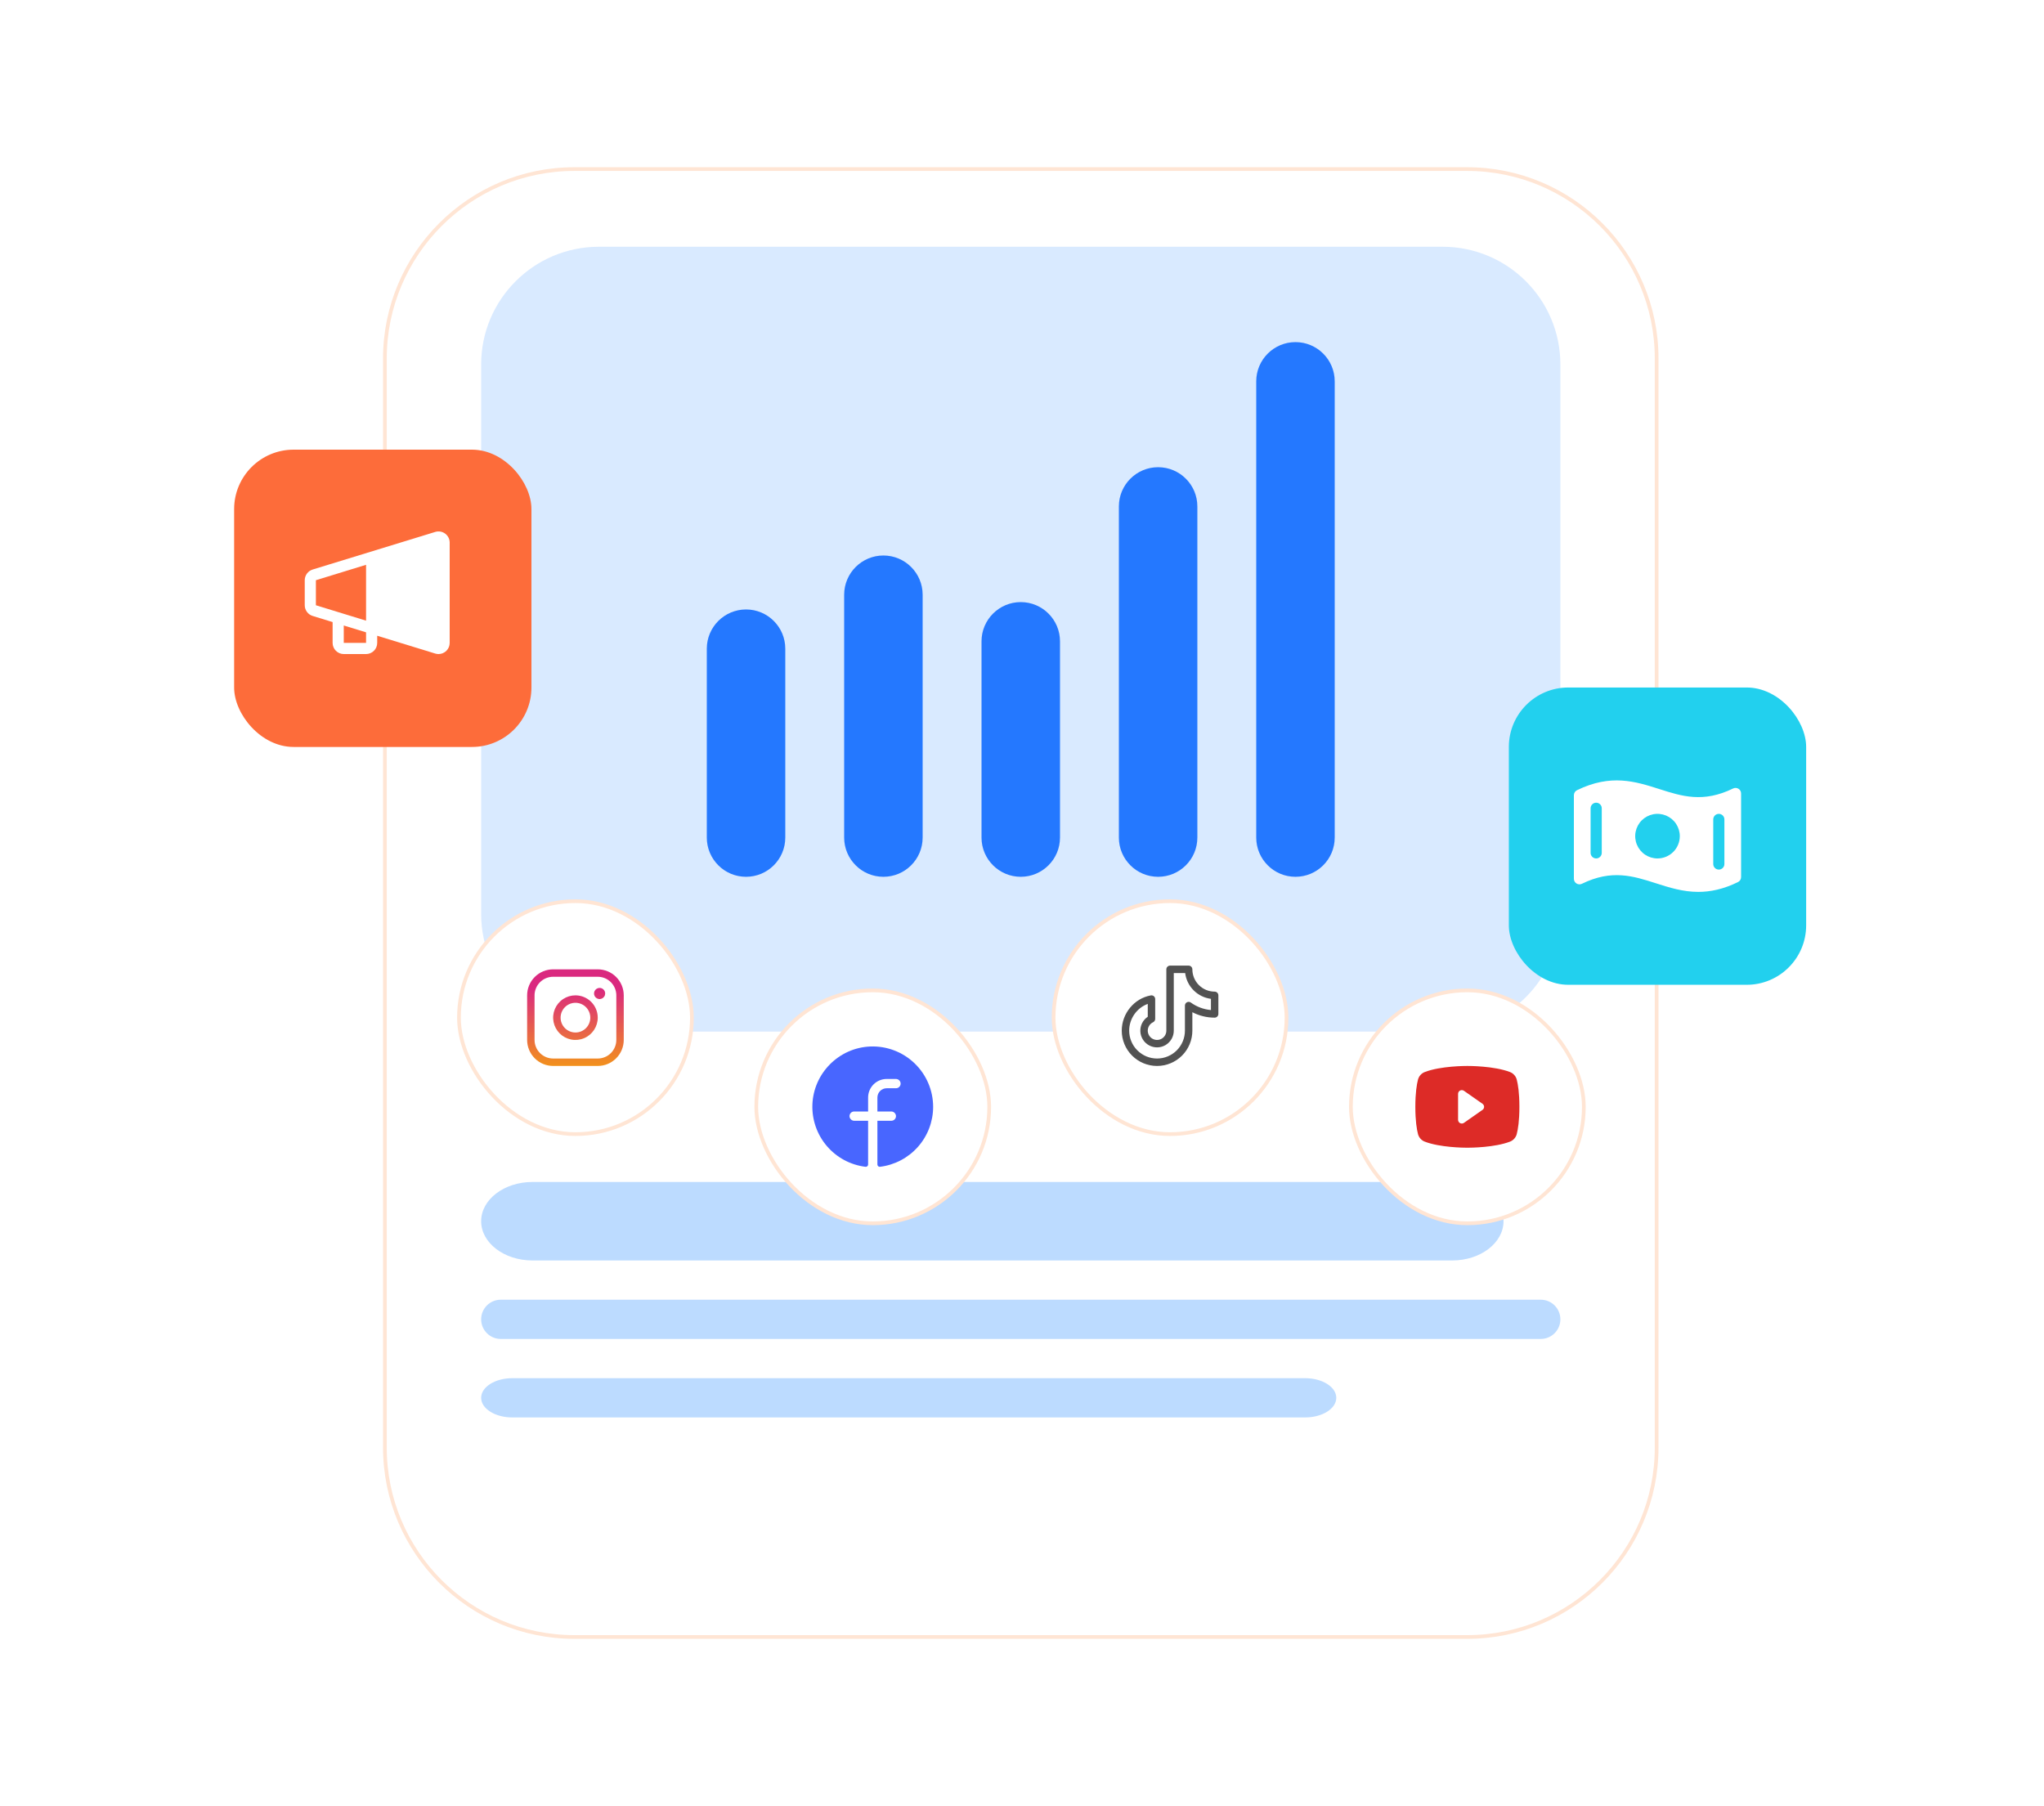<svg width="550" height="486" viewBox="0 0 550 486" fill="none" xmlns="http://www.w3.org/2000/svg">
<g filter="url(#filter0_d_2090_1045)">
<path fill-rule="evenodd" clip-rule="evenodd" d="M446.267 91.48V384.52C446.267 412.933 423.199 436 394.787 436H154.547C126.134 436 103.067 412.933 103.067 384.52V91.48C103.067 63.067 126.134 40 154.547 40H394.787C423.199 40 446.267 63.067 446.267 91.48Z" fill="white"/>
<path d="M445.767 91.48V384.52C445.767 412.657 422.923 435.5 394.787 435.5H154.547C126.41 435.5 103.567 412.657 103.567 384.52V91.48C103.567 63.343 126.41 40.5 154.547 40.5H394.787C422.923 40.5 445.767 63.343 445.767 91.48Z" stroke="#FFE5D4"/>
</g>
<path fill-rule="evenodd" clip-rule="evenodd" d="M419.867 98.081V245.921C419.867 263.405 405.671 277.601 388.187 277.601H161.147C143.662 277.601 129.467 263.405 129.467 245.921V98.081C129.467 80.596 143.662 66.4 161.147 66.4H388.187C405.671 66.4 419.867 80.596 419.867 98.081Z" fill="#D9EAFF"/>
<path fill-rule="evenodd" clip-rule="evenodd" d="M404.567 328.62C404.567 334.449 398.384 339.18 390.768 339.18H143.265C135.649 339.18 129.467 334.449 129.467 328.62C129.467 322.792 135.649 318.06 143.265 318.06H390.768C398.384 318.06 404.567 322.792 404.567 328.62Z" fill="#BCDBFF"/>
<path fill-rule="evenodd" clip-rule="evenodd" d="M200.746 235.94C194.918 235.94 190.186 231.208 190.186 225.38V174.56C190.186 168.732 194.918 164 200.746 164C206.575 164 211.306 168.732 211.306 174.56V225.38C211.306 231.208 206.575 235.94 200.746 235.94Z" fill="#2478FF"/>
<path fill-rule="evenodd" clip-rule="evenodd" d="M237.706 235.94C231.878 235.94 227.146 231.208 227.146 225.38V160.04C227.146 154.212 231.878 149.48 237.706 149.48C243.535 149.48 248.266 154.212 248.266 160.04V225.38C248.266 231.208 243.535 235.94 237.706 235.94Z" fill="#2478FF"/>
<path fill-rule="evenodd" clip-rule="evenodd" d="M274.666 235.939C268.838 235.939 264.106 231.208 264.106 225.379V172.579C264.106 166.751 268.838 162.02 274.666 162.02C280.495 162.02 285.226 166.751 285.226 172.579V225.379C285.226 231.208 280.495 235.939 274.666 235.939Z" fill="#2478FF"/>
<path fill-rule="evenodd" clip-rule="evenodd" d="M311.626 235.94C305.798 235.94 301.066 231.208 301.066 225.38V136.28C301.066 130.451 305.798 125.72 311.626 125.72C317.455 125.72 322.186 130.451 322.186 136.28V225.38C322.186 231.208 317.455 235.94 311.626 235.94Z" fill="#2478FF"/>
<path fill-rule="evenodd" clip-rule="evenodd" d="M348.586 235.94C342.758 235.94 338.026 231.208 338.026 225.38V102.62C338.026 96.792 342.758 92.06 348.586 92.06C354.414 92.06 359.146 96.792 359.146 102.62V225.38C359.146 231.208 354.414 235.94 348.586 235.94Z" fill="#2478FF"/>
<path fill-rule="evenodd" clip-rule="evenodd" d="M419.867 355.02C419.867 357.934 417.5 360.3 414.587 360.3H134.747C131.833 360.3 129.467 357.934 129.467 355.02C129.467 352.106 131.833 349.74 134.747 349.74H414.587C417.5 349.74 419.867 352.106 419.867 355.02Z" fill="#BCDBFF"/>
<path fill-rule="evenodd" clip-rule="evenodd" d="M359.567 376.14C359.567 379.054 355.818 381.42 351.199 381.42H137.834C133.216 381.42 129.467 379.054 129.467 376.14C129.467 373.226 133.216 370.86 137.834 370.86H351.199C355.818 370.86 359.567 373.226 359.567 376.14Z" fill="#BCDBFF"/>
<rect x="123.5" y="242.5" width="62.68" height="62.68" rx="31.34" fill="white"/>
<rect x="123.5" y="242.5" width="62.68" height="62.68" rx="31.34" stroke="#FFE5D4"/>
<path d="M154.84 267.84C153.653 267.84 152.493 268.192 151.507 268.851C150.52 269.51 149.751 270.448 149.297 271.544C148.843 272.64 148.724 273.847 148.955 275.011C149.187 276.174 149.758 277.243 150.597 278.083C151.437 278.922 152.506 279.493 153.67 279.725C154.833 279.956 156.04 279.837 157.136 279.383C158.233 278.929 159.17 278.16 159.829 277.173C160.488 276.187 160.84 275.027 160.84 273.84C160.838 272.249 160.206 270.724 159.081 269.599C157.956 268.474 156.431 267.842 154.84 267.84ZM154.84 277.84C154.049 277.84 153.276 277.605 152.618 277.166C151.96 276.726 151.447 276.102 151.145 275.371C150.842 274.64 150.763 273.836 150.917 273.06C151.071 272.284 151.452 271.571 152.012 271.012C152.571 270.452 153.284 270.071 154.06 269.917C154.836 269.762 155.64 269.842 156.371 270.144C157.102 270.447 157.726 270.96 158.166 271.618C158.605 272.275 158.84 273.049 158.84 273.84C158.84 274.901 158.419 275.918 157.669 276.668C156.918 277.419 155.901 277.84 154.84 277.84ZM160.84 260.84H148.84C146.984 260.842 145.205 261.58 143.893 262.892C142.58 264.205 141.842 265.984 141.84 267.84V279.84C141.842 281.696 142.58 283.475 143.893 284.788C145.205 286.1 146.984 286.838 148.84 286.84H160.84C162.696 286.838 164.475 286.1 165.788 284.788C167.1 283.475 167.838 281.696 167.84 279.84V267.84C167.838 265.984 167.1 264.205 165.788 262.892C164.475 261.58 162.696 260.842 160.84 260.84ZM165.84 279.84C165.84 281.166 165.313 282.438 164.376 283.375C163.438 284.313 162.166 284.84 160.84 284.84H148.84C147.514 284.84 146.242 284.313 145.305 283.375C144.367 282.438 143.84 281.166 143.84 279.84V267.84C143.84 266.514 144.367 265.242 145.305 264.304C146.242 263.367 147.514 262.84 148.84 262.84H160.84C162.166 262.84 163.438 263.367 164.376 264.304C165.313 265.242 165.84 266.514 165.84 267.84V279.84ZM162.84 267.34C162.84 267.637 162.752 267.927 162.587 268.173C162.422 268.42 162.188 268.612 161.914 268.726C161.64 268.839 161.338 268.869 161.047 268.811C160.756 268.753 160.489 268.61 160.279 268.401C160.07 268.191 159.927 267.924 159.869 267.633C159.811 267.342 159.841 267.04 159.954 266.766C160.068 266.492 160.26 266.258 160.507 266.093C160.753 265.928 161.043 265.84 161.34 265.84C161.738 265.84 162.119 265.998 162.401 266.279C162.682 266.561 162.84 266.942 162.84 267.34Z" fill="url(#paint0_linear_2090_1045)"/>
<rect x="203.5" y="266.5" width="62.68" height="62.68" rx="31.34" fill="white"/>
<rect x="203.5" y="266.5" width="62.68" height="62.68" rx="31.34" stroke="#FFE5D4"/>
<path d="M251.09 297.84C251.085 301.812 249.628 305.644 246.993 308.616C244.358 311.588 240.728 313.493 236.785 313.974C236.698 313.984 236.609 313.975 236.525 313.949C236.44 313.922 236.363 313.877 236.297 313.818C236.231 313.759 236.179 313.687 236.143 313.606C236.108 313.525 236.089 313.438 236.09 313.349V301.59H239.84C240.011 301.59 240.181 301.555 240.338 301.488C240.496 301.42 240.637 301.32 240.755 301.195C240.872 301.07 240.962 300.922 241.02 300.761C241.077 300.6 241.101 300.428 241.09 300.257C241.062 299.936 240.914 299.637 240.675 299.42C240.436 299.204 240.124 299.086 239.801 299.09H236.09V295.34C236.09 294.677 236.353 294.041 236.822 293.572C237.291 293.103 237.927 292.84 238.59 292.84H241.09C241.261 292.84 241.431 292.805 241.588 292.738C241.746 292.67 241.887 292.57 242.005 292.445C242.122 292.32 242.212 292.172 242.27 292.011C242.327 291.85 242.351 291.678 242.34 291.507C242.312 291.185 242.164 290.886 241.924 290.669C241.684 290.452 241.371 290.335 241.048 290.34H238.59C237.264 290.34 235.992 290.867 235.054 291.804C234.117 292.742 233.59 294.014 233.59 295.34V299.09H229.84C229.669 299.09 229.499 299.124 229.342 299.192C229.184 299.26 229.043 299.36 228.926 299.485C228.808 299.61 228.718 299.758 228.66 299.919C228.603 300.08 228.579 300.252 228.59 300.423C228.618 300.745 228.766 301.044 229.006 301.261C229.246 301.477 229.559 301.595 229.882 301.59H233.59V313.352C233.591 313.441 233.572 313.528 233.537 313.609C233.501 313.689 233.449 313.762 233.383 313.821C233.318 313.88 233.241 313.924 233.157 313.951C233.073 313.978 232.984 313.987 232.896 313.977C228.848 313.484 225.133 311.49 222.486 308.388C219.838 305.287 218.452 301.304 218.601 297.229C218.913 288.791 225.748 281.932 234.192 281.604C236.378 281.519 238.558 281.876 240.603 282.654C242.648 283.431 244.515 284.613 246.093 286.129C247.67 287.645 248.926 289.463 249.785 291.475C250.643 293.488 251.087 295.652 251.09 297.84Z" fill="#4866FF"/>
<rect x="283.5" y="242.5" width="62.68" height="62.68" rx="31.34" fill="white"/>
<rect x="283.5" y="242.5" width="62.68" height="62.68" rx="31.34" stroke="#FFE5D4"/>
<path d="M326.84 266.84C325.249 266.838 323.724 266.206 322.599 265.081C321.474 263.956 320.842 262.431 320.84 260.84C320.84 260.575 320.735 260.32 320.547 260.133C320.36 259.945 320.105 259.84 319.84 259.84H314.84C314.575 259.84 314.321 259.945 314.133 260.133C313.945 260.32 313.84 260.575 313.84 260.84V277.34C313.84 277.787 313.72 278.226 313.492 278.611C313.264 278.997 312.937 279.313 312.545 279.529C312.153 279.745 311.711 279.851 311.264 279.838C310.817 279.824 310.381 279.691 310.003 279.451C309.625 279.212 309.318 278.876 309.115 278.478C308.911 278.079 308.818 277.634 308.845 277.187C308.872 276.741 309.018 276.31 309.269 275.939C309.519 275.568 309.865 275.272 310.269 275.08C310.44 274.999 310.584 274.871 310.685 274.711C310.787 274.551 310.84 274.365 310.84 274.176V268.84C310.84 268.694 310.808 268.549 310.746 268.417C310.685 268.284 310.595 268.167 310.483 268.073C310.37 267.979 310.239 267.911 310.098 267.873C309.957 267.836 309.809 267.829 309.665 267.855C305.204 268.65 301.84 272.727 301.84 277.34C301.84 279.86 302.841 282.276 304.623 284.057C306.404 285.839 308.821 286.84 311.34 286.84C313.86 286.84 316.276 285.839 318.058 284.057C319.839 282.276 320.84 279.86 320.84 277.34V272.376C322.692 273.343 324.751 273.845 326.84 273.84C327.105 273.84 327.36 273.735 327.547 273.547C327.735 273.36 327.84 273.105 327.84 272.84V267.84C327.84 267.575 327.735 267.32 327.547 267.133C327.36 266.945 327.105 266.84 326.84 266.84ZM325.84 271.795C323.886 271.622 322.015 270.924 320.424 269.776C320.274 269.669 320.098 269.605 319.914 269.591C319.731 269.577 319.547 269.615 319.383 269.699C319.219 269.783 319.082 269.911 318.986 270.068C318.89 270.225 318.84 270.406 318.84 270.59V277.34C318.84 279.329 318.05 281.237 316.643 282.643C315.237 284.05 313.329 284.84 311.34 284.84C309.351 284.84 307.443 284.05 306.037 282.643C304.63 281.237 303.84 279.329 303.84 277.34C303.84 274.102 305.92 271.199 308.84 270.14V273.599C308.194 274.031 307.67 274.623 307.321 275.317C306.971 276.012 306.807 276.785 306.846 277.561C306.884 278.338 307.122 279.091 307.538 279.748C307.954 280.405 308.533 280.943 309.219 281.309C309.905 281.676 310.674 281.858 311.451 281.839C312.228 281.82 312.987 281.6 313.654 281.2C314.321 280.8 314.872 280.235 315.256 279.558C315.639 278.882 315.84 278.117 315.84 277.34V261.84H318.903C319.127 263.601 319.931 265.238 321.186 266.494C322.442 267.749 324.079 268.553 325.84 268.777V271.795Z" fill="#525252"/>
<rect x="363.5" y="266.5" width="62.68" height="62.68" rx="31.34" fill="white"/>
<rect x="363.5" y="266.5" width="62.68" height="62.68" rx="31.34" stroke="#FFE5D4"/>
<path d="M408.131 290.53C408.014 290.069 407.788 289.643 407.473 289.287C407.158 288.93 406.763 288.654 406.32 288.48C402.035 286.825 395.215 286.84 394.84 286.84C394.465 286.84 387.645 286.825 383.36 288.48C382.917 288.654 382.522 288.93 382.207 289.287C381.892 289.643 381.667 290.069 381.549 290.53C381.225 291.777 380.84 294.057 380.84 297.84C380.84 301.622 381.225 303.902 381.549 305.15C381.666 305.611 381.892 306.037 382.207 306.394C382.522 306.751 382.917 307.027 383.36 307.201C387.465 308.785 393.89 308.84 394.758 308.84H394.923C395.79 308.84 402.219 308.785 406.32 307.201C406.763 307.027 407.158 306.751 407.473 306.394C407.788 306.037 408.014 305.611 408.131 305.15C408.455 303.9 408.84 301.622 408.84 297.84C408.84 294.057 408.455 291.777 408.131 290.53ZM398.914 298.655L393.914 302.155C393.764 302.26 393.589 302.322 393.407 302.334C393.224 302.346 393.042 302.308 392.88 302.224C392.718 302.14 392.582 302.013 392.487 301.857C392.392 301.702 392.341 301.523 392.34 301.34V294.34C392.34 294.157 392.39 293.978 392.485 293.821C392.58 293.665 392.716 293.538 392.879 293.453C393.041 293.369 393.223 293.33 393.406 293.342C393.588 293.354 393.764 293.416 393.914 293.521L398.914 297.021C399.045 297.113 399.153 297.236 399.227 297.379C399.301 297.521 399.34 297.679 399.34 297.84C399.34 298.001 399.301 298.159 399.227 298.301C399.153 298.444 399.045 298.566 398.914 298.659V298.655Z" fill="#DD2B27"/>
<g filter="url(#filter1_d_2090_1045)">
<rect x="63" y="106" width="80" height="80" rx="16" fill="#FD6C3A"/>
<path d="M84.149 138.249L117.16 128.124C117.607 127.993 118.078 127.969 118.536 128.052C118.994 128.135 119.426 128.324 119.799 128.603C120.171 128.882 120.473 129.244 120.682 129.66C120.891 130.076 120.999 130.535 121 131V158C121 158.796 120.684 159.559 120.121 160.121C119.559 160.684 118.796 161 118 161C117.713 161 117.428 160.959 117.152 160.878L101.5 156.074V158C101.5 158.796 101.184 159.559 100.621 160.121C100.059 160.684 99.296 161 98.5 161H92.5C91.704 161 90.941 160.684 90.379 160.121C89.816 159.559 89.5 158.796 89.5 158V152.394L84.149 150.753C83.529 150.567 82.986 150.187 82.599 149.669C82.213 149.151 82.002 148.522 82 147.875V141.125C82.003 140.479 82.213 139.85 82.6 139.332C82.987 138.815 83.53 138.435 84.149 138.249ZM92.5 158H98.5V155.154L92.5 153.313V158ZM85 147.875H85.021L98.5 152.015V136.983L85.021 141.125H85V147.875Z" fill="white"/>
</g>
<g filter="url(#filter2_d_2090_1045)">
<rect x="406" y="170" width="80" height="80" rx="16" fill="#22D0EE"/>
<path d="M467.795 197.25C467.579 197.115 467.332 197.038 467.078 197.024C466.824 197.011 466.571 197.063 466.342 197.175C458.292 201.112 452.544 199.267 446.467 197.321C440.075 195.287 433.475 193.177 424.342 197.636C424.09 197.759 423.877 197.951 423.728 198.189C423.579 198.427 423.5 198.702 423.5 198.982V221.469C423.5 221.724 423.565 221.974 423.688 222.197C423.811 222.419 423.989 222.607 424.205 222.742C424.421 222.877 424.668 222.954 424.922 222.967C425.176 222.981 425.429 222.929 425.658 222.817C433.708 218.88 439.456 220.725 445.542 222.671C449.15 223.824 452.825 225 456.98 225C460.184 225 463.679 224.302 467.651 222.364C467.903 222.241 468.115 222.049 468.264 221.811C468.413 221.573 468.492 221.298 468.493 221.017V198.531C468.495 198.275 468.432 198.024 468.31 197.8C468.188 197.576 468.011 197.386 467.795 197.25ZM431 214.5C431 214.898 430.842 215.279 430.561 215.561C430.279 215.842 429.898 216 429.5 216C429.102 216 428.721 215.842 428.439 215.561C428.158 215.279 428 214.898 428 214.5V202.5C428 202.102 428.158 201.721 428.439 201.439C428.721 201.158 429.102 201 429.5 201C429.898 201 430.279 201.158 430.561 201.439C430.842 201.721 431 202.102 431 202.5V214.5ZM446 216C444.813 216 443.653 215.648 442.667 214.989C441.68 214.329 440.911 213.392 440.457 212.296C440.003 211.2 439.884 209.993 440.115 208.829C440.347 207.666 440.918 206.596 441.757 205.757C442.596 204.918 443.666 204.347 444.829 204.115C445.993 203.884 447.2 204.003 448.296 204.457C449.392 204.911 450.33 205.68 450.989 206.667C451.648 207.653 452 208.813 452 210C452 211.591 451.368 213.117 450.243 214.243C449.117 215.368 447.591 216 446 216ZM464 217.5C464 217.898 463.842 218.279 463.561 218.561C463.279 218.842 462.898 219 462.5 219C462.102 219 461.721 218.842 461.439 218.561C461.158 218.279 461 217.898 461 217.5V205.5C461 205.102 461.158 204.721 461.439 204.439C461.721 204.158 462.102 204 462.5 204C462.898 204 463.279 204.158 463.561 204.439C463.842 204.721 464 205.102 464 205.5V217.5Z" fill="white"/>
</g>
<defs>
<filter id="filter0_d_2090_1045" x="58.067" y="0" width="433.2" height="486" filterUnits="userSpaceOnUse" color-interpolation-filters="sRGB">
<feFlood flood-opacity="0" result="BackgroundImageFix"/>
<feColorMatrix in="SourceAlpha" type="matrix" values="0 0 0 0 0 0 0 0 0 0 0 0 0 0 0 0 0 0 127 0" result="hardAlpha"/>
<feOffset dy="5"/>
<feGaussianBlur stdDeviation="22.5"/>
<feComposite in2="hardAlpha" operator="out"/>
<feColorMatrix type="matrix" values="0 0 0 0 0.988 0 0 0 0 0.29 0 0 0 0 0.102 0 0 0 0.1 0"/>
<feBlend mode="normal" in2="BackgroundImageFix" result="effect1_dropShadow_2090_1045"/>
<feBlend mode="normal" in="SourceGraphic" in2="effect1_dropShadow_2090_1045" result="shape"/>
</filter>
<filter id="filter1_d_2090_1045" x="17" y="75" width="172" height="172" filterUnits="userSpaceOnUse" color-interpolation-filters="sRGB">
<feFlood flood-opacity="0" result="BackgroundImageFix"/>
<feColorMatrix in="SourceAlpha" type="matrix" values="0 0 0 0 0 0 0 0 0 0 0 0 0 0 0 0 0 0 127 0" result="hardAlpha"/>
<feMorphology radius="1" operator="dilate" in="SourceAlpha" result="effect1_dropShadow_2090_1045"/>
<feOffset dy="15"/>
<feGaussianBlur stdDeviation="22.5"/>
<feComposite in2="hardAlpha" operator="out"/>
<feColorMatrix type="matrix" values="0 0 0 0 0.988 0 0 0 0 0.29 0 0 0 0 0.102 0 0 0 0.35 0"/>
<feBlend mode="normal" in2="BackgroundImageFix" result="effect1_dropShadow_2090_1045"/>
<feBlend mode="normal" in="SourceGraphic" in2="effect1_dropShadow_2090_1045" result="shape"/>
</filter>
<filter id="filter2_d_2090_1045" x="360" y="139" width="172" height="172" filterUnits="userSpaceOnUse" color-interpolation-filters="sRGB">
<feFlood flood-opacity="0" result="BackgroundImageFix"/>
<feColorMatrix in="SourceAlpha" type="matrix" values="0 0 0 0 0 0 0 0 0 0 0 0 0 0 0 0 0 0 127 0" result="hardAlpha"/>
<feMorphology radius="1" operator="dilate" in="SourceAlpha" result="effect1_dropShadow_2090_1045"/>
<feOffset dy="15"/>
<feGaussianBlur stdDeviation="22.5"/>
<feComposite in2="hardAlpha" operator="out"/>
<feColorMatrix type="matrix" values="0 0 0 0 0.024 0 0 0 0 0.714 0 0 0 0 0.831 0 0 0 0.35 0"/>
<feBlend mode="normal" in2="BackgroundImageFix" result="effect1_dropShadow_2090_1045"/>
<feBlend mode="normal" in="SourceGraphic" in2="effect1_dropShadow_2090_1045" result="shape"/>
</filter>
<linearGradient id="paint0_linear_2090_1045" x1="154.84" y1="260.84" x2="154.84" y2="286.84" gradientUnits="userSpaceOnUse">
<stop offset="0.2" stop-color="#DA297F"/>
<stop offset="1" stop-color="#F2911D"/>
</linearGradient>
</defs>
</svg>
